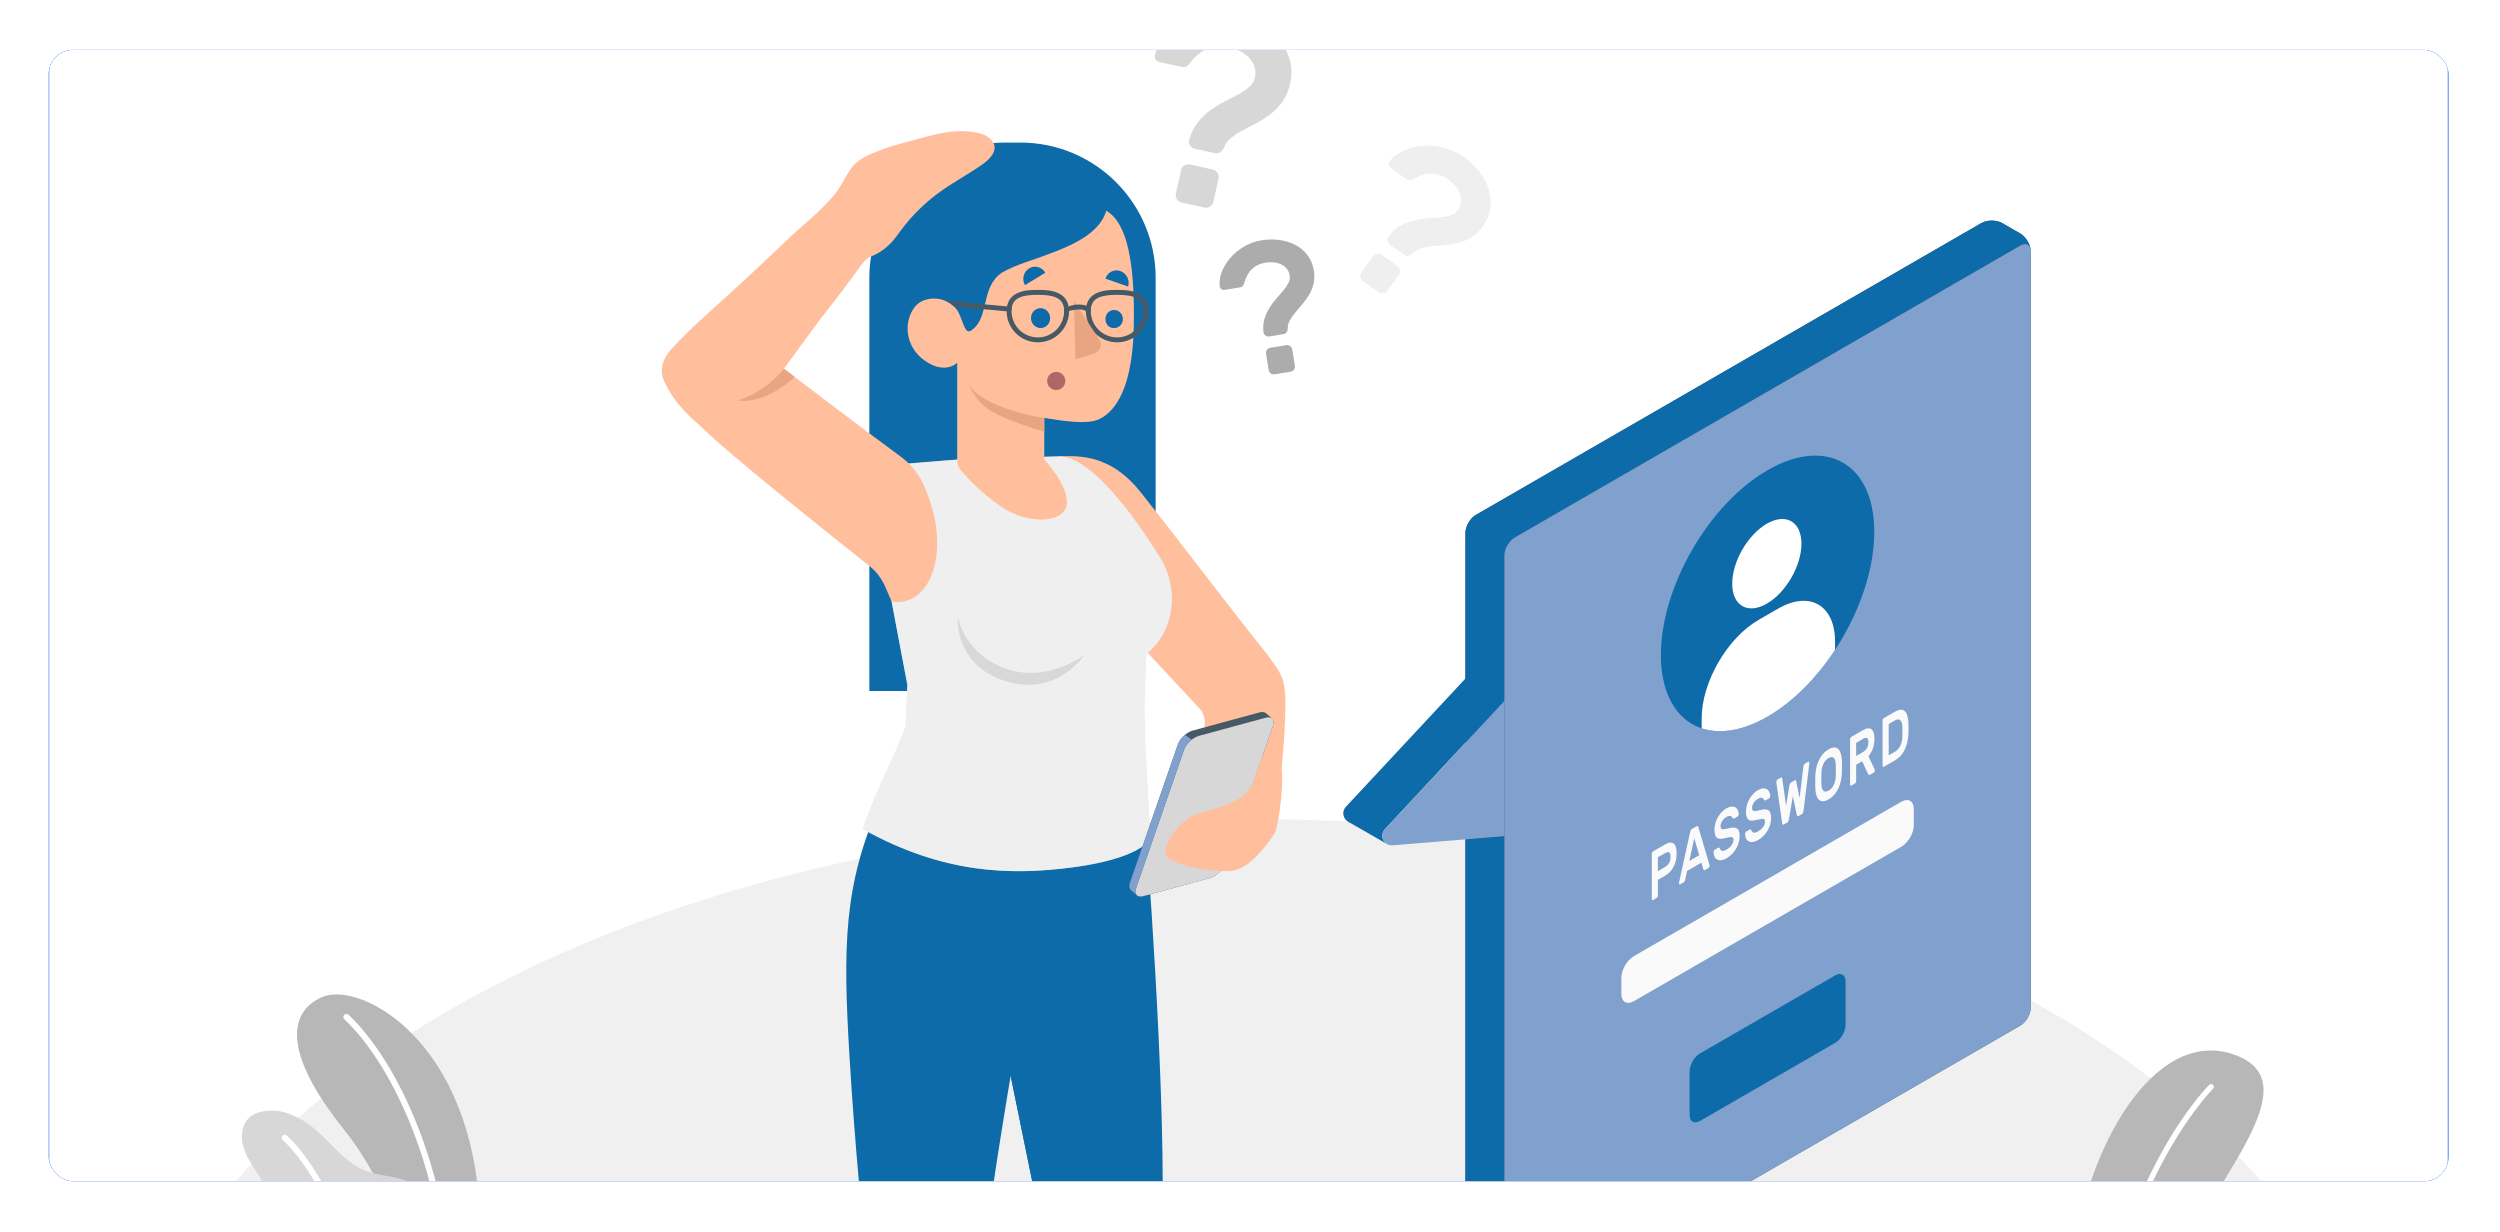 <svg width="822" height="405" viewBox="0 0 822 405" fill="none" xmlns="http://www.w3.org/2000/svg">
<g filter="url(#filter0_dd_1035_13284)">
<g clip-path="url(#clip0_1035_13284)">
<rect x="16" y="8.403" width="789.091" height="372" rx="8" fill="#1864F2"/>
<g clip-path="url(#clip1_1035_13284)">
<mask id="mask0_1035_13284" style="mask-type:luminance" maskUnits="userSpaceOnUse" x="16" y="-64" width="789" height="790">
<path d="M805 -63.597H16V725.403H805V-63.597Z" fill="white"/>
</mask>
<g mask="url(#mask0_1035_13284)">
<path d="M805 -63.597H16V725.403H805V-63.597Z" fill="white"/>
<path d="M410.5 690.574C615.818 690.574 782.26 594.479 782.26 475.939C782.26 357.398 615.818 261.302 410.5 261.302C205.183 261.302 38.739 357.398 38.739 475.939C38.739 594.479 205.183 690.574 410.5 690.574Z" fill="#F0F0F0"/>
<path d="M698.132 471.98L683.1 463.301C683.1 463.301 679.417 431.107 681.868 406.175C685.309 371.14 707.935 328.983 734.929 338.884C761.921 348.784 722.553 384.465 713.79 414.182C705.026 443.897 698.132 471.98 698.132 471.98Z" fill="#D7D7D7"/>
<path opacity="0.15" d="M698.132 471.98L683.1 463.301C683.1 463.301 679.417 431.107 681.868 406.175C685.309 371.14 707.935 328.983 734.929 338.884C761.921 348.784 722.553 384.465 713.79 414.182C705.026 443.897 698.132 471.98 698.132 471.98Z" fill="black"/>
<path d="M690.227 468.328C690.236 468.328 690.246 468.328 690.257 468.328C690.759 468.31 691.154 467.891 691.137 467.388C688.497 389.541 727.249 350.381 727.64 349.995C727.998 349.642 728.003 349.067 727.649 348.71C727.293 348.352 726.718 348.346 726.363 348.699C725.965 349.092 686.65 388.814 689.316 467.453C689.333 467.941 689.737 468.328 690.227 468.328Z" fill="white"/>
<path d="M707.582 477.393L696.885 471.217C696.885 471.217 695.065 449.125 705.897 422.289C715.326 398.924 738.723 379.542 750.49 383.614C762.256 387.688 761.965 396.032 756.228 404.785C750.491 413.538 715.587 434.401 707.582 477.393Z" fill="#D7D7D7"/>
<path d="M141.703 452.639L155.583 443.273C155.583 443.273 161.693 406.906 156.017 374.962C148.036 330.052 117.063 315.106 106.011 319.799C94.958 324.492 92.596 337.887 113.217 363.528C125.384 378.656 141.277 410.825 141.703 452.639Z" fill="#D7D7D7"/>
<g opacity="0.15">
<path d="M141.703 452.639L155.583 443.273C155.583 443.273 161.693 406.906 156.017 374.962C148.036 330.052 117.063 315.106 106.011 319.799C94.958 324.492 92.596 337.887 113.217 363.528C125.384 378.656 141.277 410.825 141.703 452.639Z" fill="black"/>
</g>
<path d="M146.47 434.652C146.423 434.652 146.377 434.649 146.331 434.643C145.78 434.578 145.384 434.078 145.451 433.526C150.464 391.239 132.612 345.36 113.196 327.105C112.792 326.727 112.772 326.089 113.154 325.683C113.536 325.283 114.172 325.26 114.575 325.641C134.345 344.228 152.537 390.852 147.448 433.763C147.387 434.268 146.962 434.641 146.47 434.652Z" fill="white"/>
<path d="M105.346 477.165C103.143 478.488 96.704 473.71 94.922 472.563C91.872 470.603 89.377 467.787 87.693 464.582C85.735 460.851 85.181 456.826 85.691 452.649C85.956 450.482 86.519 448.364 87.081 446.255C87.633 444.185 88.186 442.115 88.738 440.043C89.282 437.999 89.833 435.887 89.524 433.796C88.902 429.581 85.094 426.695 81.635 424.207C77.81 421.456 73.813 417.805 73.736 412.718C73.676 408.794 75.639 405.108 78.011 401.983C80.384 398.855 83.216 396.08 85.352 392.785C86.888 390.413 88.07 387.641 87.758 384.831C87.564 383.086 86.808 381.453 85.942 379.927C84.081 376.65 81.654 373.662 80.346 370.128C79.038 366.594 79.129 362.165 81.858 359.566C84.097 357.433 87.479 357.076 90.567 357.22C93.424 357.354 96.238 358.588 98.761 359.927C106.923 364.261 111.717 373.735 120.352 377.026C123.683 378.294 127.309 378.516 130.771 379.361C134.233 380.205 137.781 381.896 139.437 385.052C142.704 391.275 137.017 399.13 139.357 405.756C141.427 411.621 147.206 413.768 150.529 419.023C151.983 421.322 152.36 424.005 152.184 426.721C151.888 431.317 151.282 434.694 149.18 439.839C147.443 444.091 142.283 452.257 142.283 452.257C142.283 452.257 105.682 476.962 105.346 477.165Z" fill="#D7D7D7"/>
<path d="M126.677 464.08C126.663 464.08 126.65 464.08 126.65 464.08C126.081 464.068 125.642 463.607 125.653 463.053C126.543 423.102 106.885 379.394 92.959 366.855C92.547 366.485 92.512 365.849 92.885 365.435C93.257 365.024 93.891 364.992 94.305 365.362C108.51 378.153 128.566 422.585 127.665 463.097C127.651 463.64 127.214 464.069 126.677 464.08Z" fill="white"/>
<path d="M491.228 425.181L485.242 421.72C483.356 420.629 481.827 417.98 481.827 415.801L481.825 167.238C481.825 165.06 483.355 162.41 485.242 161.321L651.475 65.347C653.363 64.259 656.422 64.259 658.309 65.347L664.297 68.803C666.184 69.892 667.714 72.541 667.714 74.721V323.281C667.714 325.46 666.184 328.109 664.297 329.199L498.06 425.181C496.174 426.27 493.114 426.269 491.228 425.181Z" fill="#455A64"/>
<path d="M667.685 74.165C667.448 72.398 666.013 71.751 664.292 72.745L498.067 168.734C497.12 169.287 496.282 170.203 495.651 171.276L482.822 163.874C483.438 162.802 484.29 161.87 485.236 161.318L651.479 65.344C653.357 64.256 656.419 64.256 658.313 65.344L664.292 68.8C666.028 69.794 667.465 72.114 667.685 74.165Z" fill="#0D6BAA"/>
<path d="M497.483 425.455C495.59 426.26 492.939 426.165 491.233 425.187L485.237 421.715C483.36 420.626 481.829 417.975 481.829 415.798V167.235C481.829 166.147 482.208 164.947 482.823 163.875L495.652 171.276C495.021 172.349 494.643 173.564 494.643 174.652V423.214C494.643 425.17 495.873 426.07 497.483 425.455Z" fill="#0D6BAA"/>
<path d="M494.644 174.649V423.21C494.644 425.389 496.173 426.27 498.059 425.182L664.297 329.201C666.184 328.111 667.714 325.462 667.714 323.283V74.719C667.714 72.54 666.184 71.658 664.297 72.747L498.059 168.732C496.175 169.821 494.644 172.47 494.644 174.649Z" fill="#80A1CE"/>
<path d="M455.823 269.396C453.676 268.117 443.72 262.453 443.199 262.152C441.621 261.19 441.052 258.854 442.521 257.276L481.829 215.113L494.642 222.465L455.35 264.645C453.93 266.161 454.386 268.353 455.823 269.396Z" fill="#0D6BAA"/>
<path d="M494.645 222.471L455.345 264.64C453.376 266.754 455.039 270.183 457.917 269.946L494.645 266.921V222.471Z" fill="#80A1CE"/>
<path d="M581.178 146.596C600.554 135.408 616.259 144.477 616.259 166.849C616.259 189.22 600.554 216.424 581.178 227.611C561.803 238.796 546.098 229.727 546.098 207.356C546.099 184.983 561.805 157.78 581.178 146.596Z" fill="#0D6BAA"/>
<path d="M580.932 164.201C587.218 160.571 592.314 163.514 592.314 170.771C592.314 178.03 587.219 186.854 580.932 190.482C574.647 194.11 569.552 191.171 569.552 183.912C569.552 176.655 574.647 167.829 580.932 164.201Z" fill="white"/>
<path d="M603.361 202.901C603.361 190.977 594.989 186.143 584.664 192.106L578.208 195.834C567.884 201.795 559.51 216.295 559.51 228.219V231.471C561.376 232.09 563.399 232.396 565.538 232.401C570.248 232.41 575.551 230.859 581.18 227.609C589.596 222.749 597.318 214.862 603.361 205.667V202.901Z" fill="white"/>
<path d="M558.956 338.366L603.403 312.706C605.291 311.616 606.818 312.498 606.818 314.678V328.991C606.818 331.171 605.291 333.821 603.403 334.908L558.956 360.571C557.069 361.66 555.541 360.777 555.541 358.598V344.284C555.541 342.105 557.069 339.456 558.956 338.366Z" fill="#0D6BAA"/>
<path d="M537.205 306.391L625.154 255.614C627.419 254.306 629.254 255.365 629.254 257.981V263.308C629.254 265.923 627.419 269.103 625.154 270.409L537.206 321.186C534.941 322.492 533.106 321.433 533.106 318.819V313.492C533.105 310.876 534.941 307.697 537.205 306.391Z" fill="#FAFAFA"/>
<path d="M547.49 269.642C548.686 268.951 549.616 268.847 550.279 269.334C550.942 269.821 551.273 270.899 551.273 272.576C551.273 274.253 550.942 275.721 550.279 276.987C549.616 278.255 548.686 279.232 547.49 279.924L545.114 281.294V286.39C545.114 286.558 545.075 286.723 544.996 286.89C544.915 287.06 544.823 287.176 544.712 287.236L543.512 287.931C543.403 287.995 543.307 287.989 543.227 287.911C543.148 287.834 543.108 287.714 543.108 287.546V272.785C543.108 272.619 543.148 272.449 543.227 272.282C543.307 272.116 543.401 271.998 543.512 271.936L547.49 269.642ZM545.114 278.437L547.414 277.11C547.977 276.784 548.428 276.353 548.765 275.816C549.1 275.278 549.269 274.586 549.269 273.732C549.269 272.878 549.1 272.385 548.765 272.251C548.427 272.119 547.977 272.215 547.414 272.543L545.114 273.869V278.437Z" fill="#FAFAFA"/>
<path d="M557.891 263.636C558.049 263.543 558.169 263.539 558.248 263.622C558.328 263.709 558.398 263.861 558.456 264.087L562.094 276.428C562.103 276.468 562.108 276.518 562.108 276.58C562.108 276.747 562.068 276.914 561.989 277.082C561.91 277.249 561.818 277.366 561.707 277.427L560.639 278.044C560.442 278.158 560.301 278.173 560.222 278.09C560.141 278.006 560.09 277.914 560.058 277.806L559.421 275.639L554.731 278.349L554.093 281.252C554.063 281.392 554.008 281.549 553.931 281.724C553.851 281.9 553.712 282.042 553.514 282.158L552.446 282.775C552.336 282.836 552.242 282.83 552.163 282.753C552.083 282.677 552.045 282.555 552.045 282.39C552.045 282.329 552.049 282.273 552.06 282.221L555.696 265.683C555.756 265.387 555.825 265.155 555.905 264.98C555.984 264.806 556.102 264.672 556.262 264.581L557.891 263.636ZM558.707 273.197L557.075 267.628L555.444 275.081L558.707 273.197Z" fill="#FAFAFA"/>
<path d="M567.628 257.785C568.291 257.403 568.873 257.203 569.377 257.187C569.882 257.168 570.303 257.269 570.639 257.485C570.976 257.703 571.23 258.008 571.404 258.403C571.576 258.797 571.673 259.212 571.694 259.641C571.703 259.817 571.665 259.988 571.583 260.151C571.498 260.312 571.403 260.425 571.293 260.488L570.252 261.087C570.086 261.187 569.961 261.207 569.876 261.158C569.793 261.11 569.714 261.02 569.646 260.893C569.497 260.597 569.275 260.397 568.972 260.287C568.668 260.181 568.221 260.296 567.628 260.641C567.37 260.79 567.125 260.975 566.893 261.19C566.659 261.41 566.456 261.648 566.285 261.908C566.11 262.167 565.975 262.442 565.875 262.726C565.776 263.012 565.728 263.299 565.728 263.589C565.728 263.941 565.773 264.199 565.867 264.364C565.962 264.531 566.119 264.63 566.342 264.662C566.565 264.695 566.86 264.671 567.227 264.596C567.593 264.522 568.049 264.422 568.591 264.29C569.184 264.144 569.696 264.082 570.128 264.102C570.557 264.12 570.908 264.235 571.181 264.452C571.454 264.669 571.656 264.982 571.789 265.393C571.925 265.804 571.99 266.32 571.99 266.944C571.99 267.63 571.891 268.323 571.694 269.024C571.497 269.722 571.213 270.388 570.847 271.019C570.48 271.649 570.032 272.241 569.495 272.793C568.963 273.345 568.362 273.813 567.7 274.196C567.145 274.517 566.615 274.72 566.112 274.803C565.608 274.89 565.159 274.852 564.769 274.69C564.377 274.526 564.065 274.24 563.824 273.828C563.588 273.417 563.455 272.884 563.425 272.232C563.414 272.054 563.453 271.884 563.535 271.722C563.619 271.561 563.716 271.447 563.824 271.383L564.864 270.784C565.031 270.685 565.16 270.658 565.25 270.698C565.339 270.737 565.412 270.831 565.473 270.978C565.543 271.139 565.626 271.288 565.726 271.429C565.825 271.568 565.955 271.667 566.125 271.722C566.292 271.776 566.503 271.779 566.757 271.735C567.008 271.688 567.321 271.558 567.699 271.338C567.995 271.169 568.281 270.969 568.559 270.739C568.835 270.511 569.08 270.256 569.287 269.977C569.494 269.698 569.661 269.403 569.791 269.091C569.919 268.78 569.984 268.45 569.984 268.098C569.984 267.766 569.914 267.532 569.776 267.397C569.638 267.264 569.426 267.203 569.145 267.215C568.863 267.224 568.515 267.281 568.099 267.384C567.684 267.485 567.204 267.589 566.659 267.689C566.165 267.79 565.732 267.824 565.361 267.787C564.99 267.751 564.682 267.619 564.441 267.393C564.2 267.168 564.018 266.841 563.899 266.414C563.781 265.988 563.723 265.434 563.723 264.745C563.723 264.061 563.822 263.37 564.019 262.68C564.217 261.987 564.49 261.333 564.837 260.723C565.183 260.111 565.594 259.548 566.077 259.037C566.556 258.521 567.075 258.105 567.628 257.785Z" fill="#FAFAFA"/>
<path d="M577.984 251.806C578.649 251.423 579.232 251.223 579.735 251.206C580.241 251.188 580.661 251.288 580.999 251.504C581.333 251.722 581.588 252.029 581.761 252.423C581.936 252.819 582.031 253.232 582.051 253.66C582.061 253.839 582.025 254.009 581.942 254.169C581.857 254.332 581.76 254.446 581.65 254.508L580.611 255.109C580.443 255.206 580.318 255.229 580.233 255.18C580.15 255.128 580.072 255.039 580.005 254.913C579.855 254.619 579.632 254.415 579.329 254.308C579.028 254.201 578.579 254.317 577.984 254.66C577.728 254.81 577.485 254.993 577.252 255.21C577.018 255.43 576.816 255.667 576.642 255.928C576.469 256.188 576.334 256.461 576.233 256.746C576.135 257.033 576.085 257.319 576.085 257.609C576.085 257.961 576.13 258.219 576.226 258.385C576.32 258.553 576.476 258.652 576.701 258.682C576.925 258.714 577.218 258.693 577.584 258.618C577.951 258.544 578.406 258.442 578.949 258.31C579.544 258.165 580.054 258.104 580.487 258.121C580.916 258.14 581.268 258.256 581.54 258.471C581.811 258.691 582.016 259.002 582.148 259.412C582.281 259.824 582.348 260.339 582.348 260.964C582.348 261.65 582.248 262.342 582.051 263.044C581.854 263.744 581.57 264.41 581.206 265.039C580.842 265.671 580.389 266.261 579.855 266.815C579.321 267.367 578.722 267.833 578.06 268.215C577.503 268.535 576.975 268.739 576.472 268.825C575.968 268.912 575.52 268.872 575.129 268.71C574.737 268.546 574.423 268.261 574.185 267.848C573.948 267.435 573.815 266.904 573.785 266.25C573.775 266.074 573.813 265.903 573.897 265.742C573.979 265.578 574.074 265.466 574.185 265.404L575.223 264.804C575.391 264.706 575.52 264.677 575.608 264.718C575.699 264.757 575.772 264.851 575.833 265C575.903 265.159 575.988 265.307 576.085 265.449C576.185 265.587 576.317 265.686 576.485 265.742C576.654 265.798 576.865 265.801 577.115 265.757C577.368 265.71 577.681 265.578 578.059 265.361C578.356 265.19 578.641 264.991 578.919 264.759C579.195 264.534 579.438 264.278 579.647 263.999C579.854 263.718 580.022 263.427 580.151 263.114C580.28 262.804 580.342 262.475 580.342 262.123C580.342 261.788 580.273 261.554 580.136 261.421C579.996 261.287 579.786 261.226 579.505 261.237C579.224 261.248 578.875 261.304 578.458 261.406C578.044 261.509 577.564 261.612 577.019 261.712C576.525 261.814 576.091 261.849 575.721 261.812C575.352 261.774 575.042 261.642 574.803 261.418C574.56 261.192 574.378 260.865 574.259 260.438C574.141 260.011 574.083 259.456 574.083 258.77C574.083 258.084 574.182 257.395 574.379 256.702C574.577 256.01 574.85 255.356 575.197 254.746C575.542 254.133 575.954 253.573 576.435 253.06C576.915 252.543 577.431 252.126 577.984 251.806Z" fill="#FAFAFA"/>
<path d="M589.488 253.781L588.212 261.35C588.162 261.604 588.1 261.829 588.025 262.014C587.951 262.202 587.84 262.34 587.692 262.425L586.488 263.119C586.34 263.205 586.223 263.202 586.139 263.102C586.054 263.006 586 262.853 585.971 262.642L584.07 249.323C584.059 249.252 584.055 249.193 584.055 249.149C584.055 248.982 584.094 248.814 584.173 248.647C584.252 248.478 584.346 248.361 584.455 248.301L585.552 247.666C585.652 247.61 585.747 247.601 585.836 247.641C585.926 247.68 585.985 247.805 586.014 248.018L587.261 256.986L588.358 250.25C588.379 250.132 588.425 249.967 588.5 249.757C588.573 249.546 588.699 249.39 588.878 249.287L590.094 248.584C590.273 248.481 590.399 248.493 590.473 248.618C590.547 248.742 590.593 248.852 590.614 248.946L591.711 254.414L592.958 244.007C592.987 243.761 593.048 243.568 593.137 243.423C593.225 243.281 593.319 243.18 593.42 243.125L594.515 242.491C594.624 242.429 594.72 242.435 594.799 242.512C594.878 242.588 594.917 242.709 594.917 242.876C594.917 242.92 594.911 242.986 594.902 243.066L593.002 258.58C592.97 258.828 592.916 259.046 592.834 259.239C592.749 259.432 592.634 259.573 592.483 259.659L591.28 260.351C591.131 260.438 591.021 260.43 590.946 260.328C590.872 260.225 590.811 260.075 590.76 259.875L589.488 253.781Z" fill="#FAFAFA"/>
<path d="M596.877 247.091C596.908 246.222 597.013 245.355 597.197 244.495C597.379 243.635 597.649 242.825 598.005 242.063C598.362 241.303 598.807 240.602 599.341 239.968C599.876 239.33 600.509 238.804 601.242 238.379C601.962 237.96 602.591 237.758 603.125 237.769C603.659 237.783 604.105 237.966 604.462 238.326C604.818 238.684 605.088 239.182 605.276 239.817C605.464 240.458 605.575 241.2 605.606 242.051C605.615 242.336 605.622 242.652 605.627 242.998C605.631 243.345 605.634 243.705 605.634 244.078C605.634 244.453 605.631 244.815 605.627 245.167C605.622 245.522 605.615 245.846 605.606 246.14C605.574 247.012 605.467 247.876 605.287 248.735C605.103 249.595 604.833 250.407 604.477 251.167C604.12 251.927 603.673 252.625 603.134 253.256C602.592 253.887 601.962 254.411 601.242 254.828C600.509 255.251 599.876 255.456 599.341 255.447C598.807 255.433 598.362 255.254 598.005 254.902C597.649 254.553 597.379 254.054 597.197 253.405C597.013 252.757 596.907 252.015 596.877 251.179C596.867 250.895 596.858 250.581 596.855 250.231C596.849 249.885 596.848 249.524 596.848 249.152C596.848 248.78 596.849 248.414 596.855 248.061C596.86 247.709 596.867 247.386 596.877 247.091ZM603.601 243.322C603.562 242.248 603.331 241.533 602.909 241.174C602.489 240.816 601.934 240.834 601.24 241.234C600.547 241.635 599.99 242.257 599.57 243.104C599.148 243.947 598.917 244.928 598.878 246.047C598.858 246.638 598.846 247.289 598.846 247.997C598.846 248.706 598.858 249.341 598.878 249.909C598.916 250.983 599.148 251.695 599.57 252.045C599.99 252.397 600.545 252.373 601.24 251.972C601.934 251.573 602.489 250.956 602.909 250.118C603.331 249.281 603.56 248.304 603.601 247.184C603.621 246.594 603.632 245.946 603.632 245.237C603.632 244.529 603.621 243.893 603.601 243.322Z" fill="#FAFAFA"/>
<path d="M612.535 232.087C613.771 231.373 614.709 231.273 615.354 231.786C615.995 232.299 616.317 233.338 616.317 234.909C616.317 236.021 616.153 237.062 615.823 238.039C615.489 239.015 615.002 239.879 614.36 240.632L616.407 245.093C616.437 245.167 616.452 245.243 616.452 245.321C616.452 245.456 616.419 245.592 616.354 245.73C616.29 245.867 616.211 245.959 616.123 246.011L614.861 246.739C614.663 246.853 614.518 246.865 614.424 246.776C614.329 246.682 614.263 246.591 614.223 246.49L612.281 242.287L610.307 243.428V248.753C610.307 248.92 610.268 249.087 610.189 249.252C610.108 249.422 610.016 249.537 609.906 249.601L608.703 250.294C608.594 250.355 608.501 250.349 608.421 250.272C608.341 250.196 608.303 250.076 608.303 249.909V235.149C608.303 234.98 608.341 234.812 608.421 234.646C608.501 234.478 608.593 234.363 608.703 234.297L612.535 232.087ZM610.309 240.57L612.459 239.329C613.025 239.004 613.474 238.59 613.811 238.092C614.146 237.594 614.313 236.918 614.313 236.063C614.313 235.212 614.144 234.737 613.811 234.642C613.472 234.548 613.025 234.663 612.459 234.989L610.309 236.23V240.57Z" fill="#FAFAFA"/>
<path d="M623.056 226.013C623.789 225.59 624.423 225.371 624.962 225.356C625.502 225.344 625.953 225.506 626.315 225.846C626.676 226.186 626.951 226.688 627.145 227.354C627.338 228.019 627.453 228.821 627.494 229.756C627.534 230.859 627.534 231.988 627.494 233.138C627.455 234.121 627.338 235.058 627.145 235.944C626.951 236.834 626.678 237.654 626.321 238.409C625.963 239.163 625.522 239.84 624.991 240.442C624.463 241.048 623.842 241.553 623.129 241.964L619.389 244.123C619.28 244.186 619.187 244.18 619.107 244.102C619.028 244.026 618.988 243.906 618.988 243.738V228.978C618.988 228.812 619.028 228.641 619.107 228.475C619.187 228.309 619.278 228.192 619.389 228.128L623.056 226.013ZM625.49 230.914C625.469 230.439 625.408 230.02 625.305 229.662C625.2 229.304 625.048 229.026 624.844 228.832C624.64 228.636 624.387 228.542 624.082 228.542C623.774 228.545 623.407 228.668 622.983 228.914L620.996 230.061V240.344L623.058 239.154C623.463 238.921 623.813 238.629 624.112 238.282C624.408 237.936 624.655 237.553 624.854 237.132C625.051 236.713 625.203 236.261 625.306 235.775C625.41 235.288 625.472 234.795 625.491 234.299C625.528 233.144 625.528 232.02 625.49 230.914Z" fill="#FAFAFA"/>
<path d="M406.361 -3.01C409.119 -2.399 411.719 -1.422 414.16 -0.082C416.601 1.259 418.669 2.902 420.363 4.846C422.056 6.788 423.276 8.997 424.019 11.472C424.764 13.943 424.818 16.619 424.182 19.493C423.663 21.839 422.844 23.799 421.728 25.366C420.609 26.934 419.326 28.282 417.877 29.405C416.428 30.531 414.9 31.517 413.3 32.361C411.694 33.207 410.177 34.01 408.751 34.768C407.318 35.528 406.024 36.368 404.869 37.28C403.713 38.194 402.906 39.278 402.443 40.529C402.181 41.149 401.794 41.646 401.281 42.023C400.765 42.404 400.187 42.519 399.541 42.378L392.852 40.897C392.206 40.755 391.686 40.395 391.293 39.812C390.898 39.233 390.803 38.629 391.003 37.996C391.628 35.733 392.553 33.83 393.789 32.289C395.024 30.747 396.392 29.42 397.902 28.306C399.41 27.193 400.978 26.234 402.603 25.424C404.226 24.613 405.739 23.826 407.142 23.059C408.541 22.294 409.739 21.479 410.726 20.622C411.717 19.766 412.348 18.719 412.621 17.487C413.115 15.259 412.583 13.217 411.022 11.363C409.464 9.51 407.129 8.24 404.02 7.55C399.032 6.446 394.813 8.128 391.362 12.595C390.927 13.176 390.51 13.591 390.118 13.842C389.722 14.094 389.144 14.135 388.379 13.965L381.253 12.387C380.725 12.27 380.307 11.992 380.005 11.557C379.702 11.121 379.615 10.608 379.744 10.021C380.256 7.981 381.354 6.024 383.031 4.148C384.706 2.273 386.75 0.695 389.156 -0.589C391.564 -1.87 394.256 -2.768 397.231 -3.278C400.21 -3.786 403.251 -3.699 406.361 -3.01ZM398.814 47.758C399.457 47.9 399.964 48.258 400.327 48.832C400.692 49.405 400.805 50.014 400.662 50.66L398.946 58.403C398.802 59.05 398.445 59.555 397.872 59.919C397.298 60.287 396.691 60.398 396.046 60.254L388.478 58.578C387.83 58.433 387.326 58.078 386.959 57.502C386.594 56.929 386.481 56.322 386.625 55.675L388.34 47.93C388.484 47.286 388.841 46.779 389.416 46.413C389.989 46.05 390.598 45.937 391.244 46.08L398.814 47.758Z" fill="#D7D7D7"/>
<path d="M414.786 71.015C416.71 70.701 418.627 70.658 420.537 70.895C422.444 71.128 424.189 71.651 425.773 72.463C427.356 73.279 428.705 74.382 429.814 75.777C430.926 77.174 431.644 78.875 431.971 80.877C432.238 82.515 432.216 83.983 431.902 85.272C431.588 86.563 431.11 87.756 430.468 88.85C429.827 89.941 429.102 90.963 428.289 91.915C427.477 92.869 426.711 93.769 425.99 94.623C425.266 95.477 424.652 96.347 424.145 97.227C423.637 98.107 423.396 99.008 423.421 99.929C423.411 100.394 423.289 100.812 423.059 101.186C422.827 101.56 422.484 101.785 422.036 101.858L417.367 102.621C416.917 102.695 416.49 102.595 416.088 102.324C415.688 102.053 415.469 101.691 415.437 101.234C415.26 99.623 415.366 98.168 415.765 96.861C416.16 95.558 416.698 94.353 417.381 93.255C418.062 92.158 418.821 91.139 419.655 90.203C420.49 89.269 421.259 88.376 421.962 87.524C422.661 86.677 423.221 85.848 423.635 85.046C424.051 84.242 424.189 83.412 424.05 82.55C423.795 80.997 422.93 79.823 421.455 79.033C419.979 78.244 418.158 78.026 415.988 78.381C412.509 78.949 410.234 81.109 409.165 84.857C409.034 85.34 408.875 85.712 408.685 85.974C408.497 86.238 408.136 86.411 407.605 86.498L402.633 87.312C402.263 87.372 401.926 87.301 401.618 87.1C401.311 86.896 401.125 86.591 401.058 86.181C400.864 84.743 401.065 83.207 401.662 81.575C402.255 79.943 403.161 78.408 404.376 76.97C405.592 75.531 407.089 74.269 408.864 73.18C410.644 72.091 412.617 71.37 414.786 71.015ZM422.94 105.493C423.391 105.42 423.807 105.521 424.189 105.792C424.57 106.068 424.798 106.429 424.87 106.878L425.755 112.285C425.829 112.734 425.728 113.151 425.455 113.53C425.18 113.913 424.819 114.139 424.368 114.213L419.086 115.077C418.636 115.149 418.22 115.051 417.839 114.778C417.457 114.503 417.231 114.142 417.156 113.691L416.272 108.285C416.201 107.837 416.299 107.422 416.572 107.039C416.847 106.658 417.208 106.429 417.659 106.355L422.94 105.493Z" fill="#D7D7D7"/>
<g opacity="0.2">
<path d="M414.786 71.015C416.71 70.701 418.627 70.658 420.537 70.895C422.444 71.128 424.189 71.651 425.773 72.463C427.356 73.279 428.705 74.382 429.814 75.777C430.926 77.174 431.644 78.875 431.971 80.877C432.238 82.515 432.216 83.983 431.902 85.272C431.588 86.563 431.11 87.756 430.468 88.85C429.827 89.941 429.102 90.963 428.289 91.915C427.477 92.869 426.711 93.769 425.99 94.623C425.266 95.477 424.652 96.347 424.145 97.227C423.637 98.107 423.396 99.008 423.421 99.929C423.411 100.394 423.289 100.812 423.059 101.186C422.827 101.56 422.484 101.785 422.036 101.858L417.367 102.621C416.917 102.695 416.49 102.595 416.088 102.324C415.688 102.053 415.469 101.691 415.437 101.234C415.26 99.623 415.366 98.168 415.765 96.861C416.16 95.558 416.698 94.353 417.381 93.255C418.062 92.158 418.821 91.139 419.655 90.203C420.49 89.269 421.259 88.376 421.962 87.524C422.661 86.677 423.221 85.848 423.635 85.046C424.051 84.242 424.189 83.412 424.05 82.55C423.795 80.997 422.93 79.823 421.455 79.033C419.979 78.244 418.158 78.026 415.988 78.381C412.509 78.949 410.234 81.109 409.165 84.857C409.034 85.34 408.875 85.712 408.685 85.974C408.497 86.238 408.136 86.411 407.605 86.498L402.633 87.312C402.263 87.372 401.926 87.301 401.618 87.1C401.311 86.896 401.125 86.591 401.058 86.181C400.864 84.743 401.065 83.207 401.662 81.575C402.255 79.943 403.161 78.408 404.376 76.97C405.592 75.531 407.089 74.269 408.864 73.18C410.644 72.091 412.617 71.37 414.786 71.015ZM422.94 105.493C423.391 105.42 423.807 105.521 424.189 105.792C424.57 106.068 424.798 106.429 424.87 106.878L425.755 112.285C425.829 112.734 425.728 113.151 425.455 113.53C425.18 113.913 424.819 114.139 424.368 114.213L419.086 115.077C418.636 115.149 418.22 115.051 417.839 114.778C417.457 114.503 417.231 114.142 417.156 113.691L416.272 108.285C416.201 107.837 416.299 107.422 416.572 107.039C416.847 106.658 417.208 106.429 417.659 106.355L422.94 105.493Z" fill="black"/>
</g>
<path d="M459.405 79.511C459.845 79.825 460.112 80.255 460.206 80.803C460.297 81.352 460.188 81.846 459.875 82.287L456.115 87.574C455.801 88.016 455.37 88.282 454.824 88.375C454.275 88.469 453.78 88.357 453.34 88.045L448.173 84.371C447.732 84.057 447.466 83.628 447.374 83.08C447.278 82.529 447.391 82.037 447.705 81.597L451.463 76.308C451.776 75.867 452.205 75.6 452.756 75.507C453.303 75.414 453.797 75.525 454.238 75.839L459.405 79.511ZM481.266 43.671C483.147 45.008 484.795 46.572 486.208 48.359C487.62 50.149 488.657 52.044 489.311 54.047C489.966 56.052 490.182 58.102 489.954 60.202C489.726 62.304 488.918 64.335 487.52 66.298C486.382 67.901 485.141 69.115 483.803 69.94C482.462 70.767 481.067 71.373 479.617 71.758C478.165 72.145 476.7 72.4 475.227 72.528C473.746 72.653 472.35 72.774 471.03 72.891C469.712 73.008 468.471 73.227 467.31 73.547C466.148 73.866 465.192 74.427 464.448 75.222C464.054 75.605 463.603 75.856 463.095 75.978C462.586 76.099 462.113 76.003 461.673 75.689L457.104 72.441C456.664 72.129 456.387 71.692 456.274 71.129C456.164 70.567 456.282 70.079 456.634 69.666C457.828 68.16 459.131 67.022 460.553 66.254C461.973 65.487 463.428 64.922 464.922 64.564C466.408 64.206 467.897 63.982 469.381 63.89C470.86 63.797 472.252 63.685 473.553 63.554C474.852 63.423 476.012 63.193 477.033 62.861C478.049 62.53 478.859 61.944 479.457 61.103C480.539 59.581 480.788 57.875 480.204 55.981C479.62 54.089 478.266 52.388 476.145 50.88C472.739 48.459 469.021 48.382 465 50.648C464.485 50.946 464.04 51.129 463.665 51.192C463.286 51.255 462.84 51.102 462.319 50.733L457.45 47.272C457.091 47.017 456.865 46.676 456.775 46.251C456.686 45.824 456.784 45.413 457.066 45.013C458.103 43.638 459.55 42.511 461.413 41.633C463.275 40.754 465.316 40.215 467.539 40.017C469.759 39.818 472.073 39.998 474.476 40.563C476.876 41.124 479.14 42.161 481.266 43.671Z" fill="#D7D7D7"/>
<g opacity="0.6">
<path d="M459.405 79.511C459.845 79.825 460.112 80.255 460.206 80.803C460.297 81.352 460.188 81.846 459.875 82.287L456.115 87.574C455.801 88.016 455.37 88.282 454.824 88.375C454.275 88.469 453.78 88.357 453.34 88.045L448.173 84.371C447.732 84.057 447.466 83.628 447.374 83.08C447.278 82.529 447.391 82.037 447.705 81.597L451.463 76.308C451.776 75.867 452.205 75.6 452.756 75.507C453.303 75.414 453.797 75.525 454.238 75.839L459.405 79.511ZM481.266 43.671C483.147 45.008 484.795 46.572 486.208 48.359C487.62 50.149 488.657 52.044 489.311 54.047C489.966 56.052 490.182 58.102 489.954 60.202C489.726 62.304 488.918 64.335 487.52 66.298C486.382 67.901 485.141 69.115 483.803 69.94C482.462 70.767 481.067 71.373 479.617 71.758C478.165 72.145 476.7 72.4 475.227 72.528C473.746 72.653 472.35 72.774 471.03 72.891C469.712 73.008 468.471 73.227 467.31 73.547C466.148 73.866 465.192 74.427 464.448 75.222C464.054 75.605 463.603 75.856 463.095 75.978C462.586 76.099 462.113 76.003 461.673 75.689L457.104 72.441C456.664 72.129 456.387 71.692 456.274 71.129C456.164 70.567 456.282 70.079 456.634 69.666C457.828 68.16 459.131 67.022 460.553 66.254C461.973 65.487 463.428 64.922 464.922 64.564C466.408 64.206 467.897 63.982 469.381 63.89C470.86 63.797 472.252 63.685 473.553 63.554C474.852 63.423 476.012 63.193 477.033 62.861C478.049 62.53 478.859 61.944 479.457 61.103C480.539 59.581 480.788 57.875 480.204 55.981C479.62 54.089 478.266 52.388 476.145 50.88C472.739 48.459 469.021 48.382 465 50.648C464.485 50.946 464.04 51.129 463.665 51.192C463.286 51.255 462.84 51.102 462.319 50.733L457.45 47.272C457.091 47.017 456.865 46.676 456.775 46.251C456.686 45.824 456.784 45.413 457.066 45.013C458.103 43.638 459.55 42.511 461.413 41.633C463.275 40.754 465.316 40.215 467.539 40.017C469.759 39.818 472.073 39.998 474.476 40.563C476.876 41.124 479.14 42.161 481.266 43.671Z" fill="white"/>
</g>
<path d="M341.898 219.2H285.837V83.358C285.837 58.793 305.752 38.877 330.317 38.877H335.498C360.064 38.877 379.978 58.792 379.978 83.358V181.123C379.977 202.153 362.928 219.2 341.898 219.2Z" fill="#0D6BAA"/>
<path d="M289.642 255.406C277.213 282.703 277.213 303.81 279.268 338.637C281.152 370.584 284.157 398.707 284.157 398.707C283.676 404.376 275.796 415.438 274.778 440.489C273.824 463.909 276.39 493.681 276.39 493.681C276.39 493.681 294.077 503.485 307.155 493.596C307.155 493.596 319.774 433.333 323.473 404.017C326.7 378.434 332.308 345.744 332.308 345.744L344.187 403.879C344.187 403.879 339.667 418.212 338.611 429.13C336.939 446.375 346.585 480.235 346.585 480.235C346.585 480.235 364.859 485.688 376.021 475.792C376.021 475.792 380.195 420.738 381.751 399.963C383.838 372.146 379.451 296.839 376.019 256.974L289.642 255.406Z" fill="#0D6BAA"/>
<path d="M332.309 345.744L337.219 301.983C337.219 301.983 359.218 299.044 369.184 289.675C369.184 289.675 361.696 303.394 343.262 306.055L336.164 346.777L344.189 403.879L332.309 345.744Z" fill="#0D6BAA"/>
<path d="M421.382 244.654C422.75 231.241 422.699 222.304 422.581 220.587C422.101 213.642 420.86 212.512 411.149 200.206C398.043 183.593 386.857 168.663 375.024 153.807C366.577 143.201 357.696 141.57 349.024 142.05C342.96 142.385 354.79 171.529 360.75 188.775L394.758 225.354C395.803 226.797 396.286 228.576 396.11 230.349L394.022 261.49L404.206 275.113C404.206 275.113 419.628 261.817 421.382 244.654Z" fill="#FFBF9D"/>
<path d="M316.263 142.993C309.686 143.446 297.725 144.499 297.725 144.499C290.822 148.351 289.079 151.508 287.794 160.675C287.249 164.574 290.426 174.98 293.156 189.763L298.338 217.178L297.775 230.774C295.086 239.069 289.003 249.382 283.646 264.581C309.992 279.286 332.089 279.83 352.128 277.257C367.41 275.297 375.496 271.597 378.19 267.945C377.629 252.93 376.567 243.659 376.306 227.97C376.197 221.381 376.593 214.732 376.849 207.148C387.102 198.727 387.218 184.722 381.626 175.669C368.634 154.636 356.001 141.393 347.635 142.072L316.263 142.993Z" fill="#D7D7D7"/>
<path opacity="0.6" d="M316.263 142.993C309.686 143.446 297.725 144.499 297.725 144.499C290.822 148.351 289.079 151.508 287.794 160.675C287.249 164.574 290.426 174.98 293.156 189.763L298.338 217.178L297.775 230.774C295.086 239.069 289.003 249.382 283.646 264.581C309.992 279.286 332.089 279.83 352.128 277.257C367.41 275.297 375.496 271.597 378.19 267.945C377.629 252.93 376.567 243.659 376.306 227.97C376.197 221.381 376.593 214.732 376.849 207.148C387.102 198.727 387.218 184.722 381.626 175.669C368.634 154.636 356.001 141.393 347.635 142.072L316.263 142.993Z" fill="white"/>
<path opacity="0.1" d="M356.455 207.379C356.455 207.379 344.421 216.716 330.688 211.847C316.956 206.977 314.95 194.972 314.95 194.972C314.95 194.972 313.492 210.671 330.815 216.026C347.534 221.191 356.455 207.379 356.455 207.379Z" fill="black"/>
<path d="M372.77 99.9C372.253 122.681 364.859 128.313 361.154 129.931C357.448 131.548 350.296 130.562 343.356 129.413V143.086C343.356 143.086 351.366 151.483 350.766 157.745C350.152 164.022 338.179 164.718 329.181 158.587C322.616 154.114 317.926 149.002 315.879 146.576C315.134 145.694 314.732 144.587 314.732 143.43V111.259C314.732 111.259 310.929 115.287 304.199 110.676C297.484 106.082 296.902 97.504 301.011 92.651C303.941 89.205 311.383 88.962 314.959 94.317C316.965 98.249 317.241 102.197 319.49 100.563C325.492 96.242 322.273 86.421 329.521 81.567C329.536 81.567 329.536 81.551 329.553 81.551C331.721 80.387 334.181 79.285 336.931 78.33C349.86 73.865 361.057 70.111 363.759 61.275C368.854 64.302 373.401 73.024 372.77 99.9Z" fill="#FFBF9D"/>
<path d="M347.289 120.255C348.941 120.255 350.28 118.917 350.28 117.264C350.28 115.614 348.941 114.275 347.289 114.275C345.638 114.275 344.3 115.614 344.3 117.264C344.3 118.917 345.638 120.255 347.289 120.255Z" fill="#B16668"/>
<path d="M345.289 96.445C345.38 98.253 344.043 99.782 342.306 99.865C340.567 99.947 339.086 98.552 338.994 96.744C338.904 94.939 340.239 93.408 341.978 93.324C343.715 93.244 345.198 94.64 345.289 96.445Z" fill="#0D6BAA"/>
<path d="M369.204 96.756C369.287 98.398 368.072 99.79 366.491 99.864C364.753 99.946 363.572 98.834 363.48 97.028C363.399 95.388 364.612 93.995 366.193 93.921C367.774 93.846 369.122 95.116 369.204 96.756Z" fill="#0D6BAA"/>
<path d="M341.237 104.558C335.579 104.558 330.974 99.953 330.974 94.295C330.974 87.317 338.164 87.317 341.237 87.317C344.309 87.317 351.5 87.317 351.5 94.295C351.5 99.955 346.896 104.558 341.237 104.558ZM341.237 88.936C335.016 88.936 332.593 90.438 332.593 94.297C332.593 99.064 336.469 102.941 341.237 102.941C346.004 102.941 349.881 99.064 349.881 94.297C349.881 90.438 347.458 88.936 341.237 88.936Z" fill="#455A64"/>
<path d="M367.29 104.558C361.632 104.558 357.027 99.953 357.027 94.295C357.027 87.317 364.219 87.317 367.29 87.317C370.363 87.317 377.555 87.317 377.555 94.295C377.555 99.955 372.95 104.558 367.29 104.558ZM367.29 88.936C361.071 88.936 358.646 90.438 358.646 94.297C358.646 99.064 362.525 102.941 367.29 102.941C372.058 102.941 375.936 99.064 375.936 94.297C375.936 90.438 373.511 88.936 367.29 88.936Z" fill="#455A64"/>
<path d="M353.094 90.987L353.597 110.154L359.825 108.224C361.756 107.626 362.572 105.341 361.457 103.654L353.094 90.987Z" fill="#E9A581"/>
<path d="M343.347 129.409C336.021 128.449 320.948 124.118 318.6 118.16C318.6 118.16 319.383 121.904 323.884 125.764C328.386 129.623 343.347 133.972 343.347 133.972V129.409Z" fill="#E9A581"/>
<path d="M343.694 81.68L337.01 85.754C335.915 83.831 336.525 81.359 338.37 80.234C340.216 79.109 342.602 79.756 343.694 81.68Z" fill="#0D6BAA"/>
<path d="M370.925 86.223L363.479 83.623C364.125 81.522 366.316 80.403 368.372 81.121C370.428 81.838 371.57 84.123 370.925 86.223Z" fill="#0D6BAA"/>
<path d="M350.69 95.112C350.242 95.112 349.881 94.743 349.881 94.296C349.881 92.981 352.478 92.133 354.809 92.133C357.14 92.133 358.645 92.981 358.645 94.296C358.645 94.742 358.284 95.104 357.836 95.104C357.388 95.104 357.026 94.743 357.026 94.296C356.953 94.147 356.207 93.752 354.808 93.752C353.407 93.752 351.571 94.147 351.495 94.309C351.497 94.757 351.136 95.112 350.69 95.112Z" fill="#455A64"/>
<path d="M331.809 94.429C331.779 94.429 331.75 94.427 331.718 94.424L313.68 92.781C313.356 92.482 312.503 91.601 310.725 90.863L331.897 92.816C332.342 92.866 332.662 93.267 332.613 93.711C332.565 94.123 332.214 94.429 331.809 94.429Z" fill="#455A64"/>
<path d="M257.754 113.227C263.654 105.347 267.675 99.392 273.059 92.635C276.115 88.8 278.071 86.062 281.013 82.126C283.037 79.417 284.224 77.132 286.468 76.293C288.993 75.347 291.428 73.479 293.052 71.773C294.211 70.554 295.161 69.154 296.165 67.802C299.535 63.258 303.562 59.203 308.08 55.799C312.828 52.222 318.104 49.494 322.974 46.085C325.882 44.051 328.998 40.673 325.46 37.52C324.404 36.578 323.064 36.016 321.68 35.715C313.095 33.838 305.603 36.798 297.204 38.946C293.554 39.879 289.962 41.048 286.51 42.558C284.834 43.29 283.163 44.087 281.775 45.276C279.61 47.128 278.314 49.765 276.909 52.241C273.132 58.894 265.311 64.764 259.804 69.943C253.345 76.018 247.573 81.588 240.205 88.291C233.575 94.324 227.088 99.887 221.005 106.475C215.975 111.925 217.805 116.189 218.523 117.662C222.621 126.095 227.212 129.118 232.696 134.342C242.194 143.389 274.909 169.417 285.762 178.007C288.085 179.846 289.909 182.231 291.082 184.95L293.153 189.763C305.525 192.04 313.779 173.465 303.533 151.1C301.872 147.472 299.236 144.385 296.012 142.034C283.098 132.613 257.754 113.227 257.754 113.227Z" fill="#FFBF9D"/>
<path d="M257.754 113.227C257.754 113.227 252.159 120.706 242.634 123.634C242.634 123.634 250.525 125.647 261.327 115.953L257.754 113.227Z" fill="#E9A581"/>
<path d="M418.17 228.187L418.211 228.193L416.188 226.448L416.187 226.474C415.73 226.108 415.021 225.993 414.106 226.242L392.197 232.202C390.165 232.754 387.96 234.813 387.273 236.802L371.505 282.294C371.141 283.349 371.287 284.161 371.796 284.619L371.778 284.625L373.864 286.423L373.863 286.396C374.318 286.775 375.034 286.896 375.963 286.643L397.874 280.684C399.904 280.132 402.109 278.072 402.798 276.084C405.895 267.141 415.471 239.53 418.566 230.589C418.954 229.468 418.762 228.626 418.17 228.187Z" fill="#455A64"/>
<path d="M373.534 284.041L389.3 238.549C389.989 236.561 392.194 234.501 394.224 233.948L416.135 227.99C418.166 227.438 419.254 228.603 418.565 230.591C415.469 239.532 405.894 267.143 402.798 276.086C402.109 278.073 399.903 280.134 397.875 280.686L375.963 286.645C373.933 287.194 372.845 286.03 373.534 284.041Z" fill="#D7D7D7"/>
<path d="M391.842 235.212C390.701 236.114 389.719 237.353 389.299 238.554L373.528 284.032C373.187 285.053 373.288 285.853 373.747 286.314L371.785 284.631L371.806 284.611C371.286 284.15 371.144 283.351 371.506 282.29L387.278 236.792C387.659 235.671 388.56 234.53 389.621 233.63L391.842 235.212Z" fill="#80A1CE"/>
<path d="M412.151 248.917C410.605 253.552 405.1 256.643 396.049 258.788C387 260.932 381.987 270.543 383.448 273.467C384.911 276.391 399.535 279.106 405.384 278.272C411.233 277.434 417.117 268.98 418.888 266.364C420.659 263.747 422.724 245.472 420.844 242.967C418.962 240.459 415.013 240.845 415.013 240.845L412.151 248.917Z" fill="#FFBF9D"/>
</g>
</g>
</g>
</g>
<defs>
<filter id="filter0_dd_1035_13284" x="0" y="0.403" width="821.091" height="404" filterUnits="userSpaceOnUse" color-interpolation-filters="sRGB">
<feFlood flood-opacity="0" result="BackgroundImageFix"/>
<feColorMatrix in="SourceAlpha" type="matrix" values="0 0 0 0 0 0 0 0 0 0 0 0 0 0 0 0 0 0 127 0" result="hardAlpha"/>
<feOffset/>
<feGaussianBlur stdDeviation="1"/>
<feComposite in2="hardAlpha" operator="out"/>
<feColorMatrix type="matrix" values="0 0 0 0 0 0 0 0 0 0 0 0 0 0 0 0 0 0 0.12 0"/>
<feBlend mode="normal" in2="BackgroundImageFix" result="effect1_dropShadow_1035_13284"/>
<feColorMatrix in="SourceAlpha" type="matrix" values="0 0 0 0 0 0 0 0 0 0 0 0 0 0 0 0 0 0 127 0" result="hardAlpha"/>
<feOffset dy="8"/>
<feGaussianBlur stdDeviation="8"/>
<feComposite in2="hardAlpha" operator="out"/>
<feColorMatrix type="matrix" values="0 0 0 0 0 0 0 0 0 0 0 0 0 0 0 0 0 0 0.14 0"/>
<feBlend mode="normal" in2="effect1_dropShadow_1035_13284" result="effect2_dropShadow_1035_13284"/>
<feBlend mode="normal" in="SourceGraphic" in2="effect2_dropShadow_1035_13284" result="shape"/>
</filter>
<clipPath id="clip0_1035_13284">
<rect x="16" y="8.403" width="789.091" height="372" rx="8" fill="white"/>
</clipPath>
<clipPath id="clip1_1035_13284">
<rect width="789" height="789" fill="white" transform="translate(16 -63.597)"/>
</clipPath>
</defs>
</svg>
